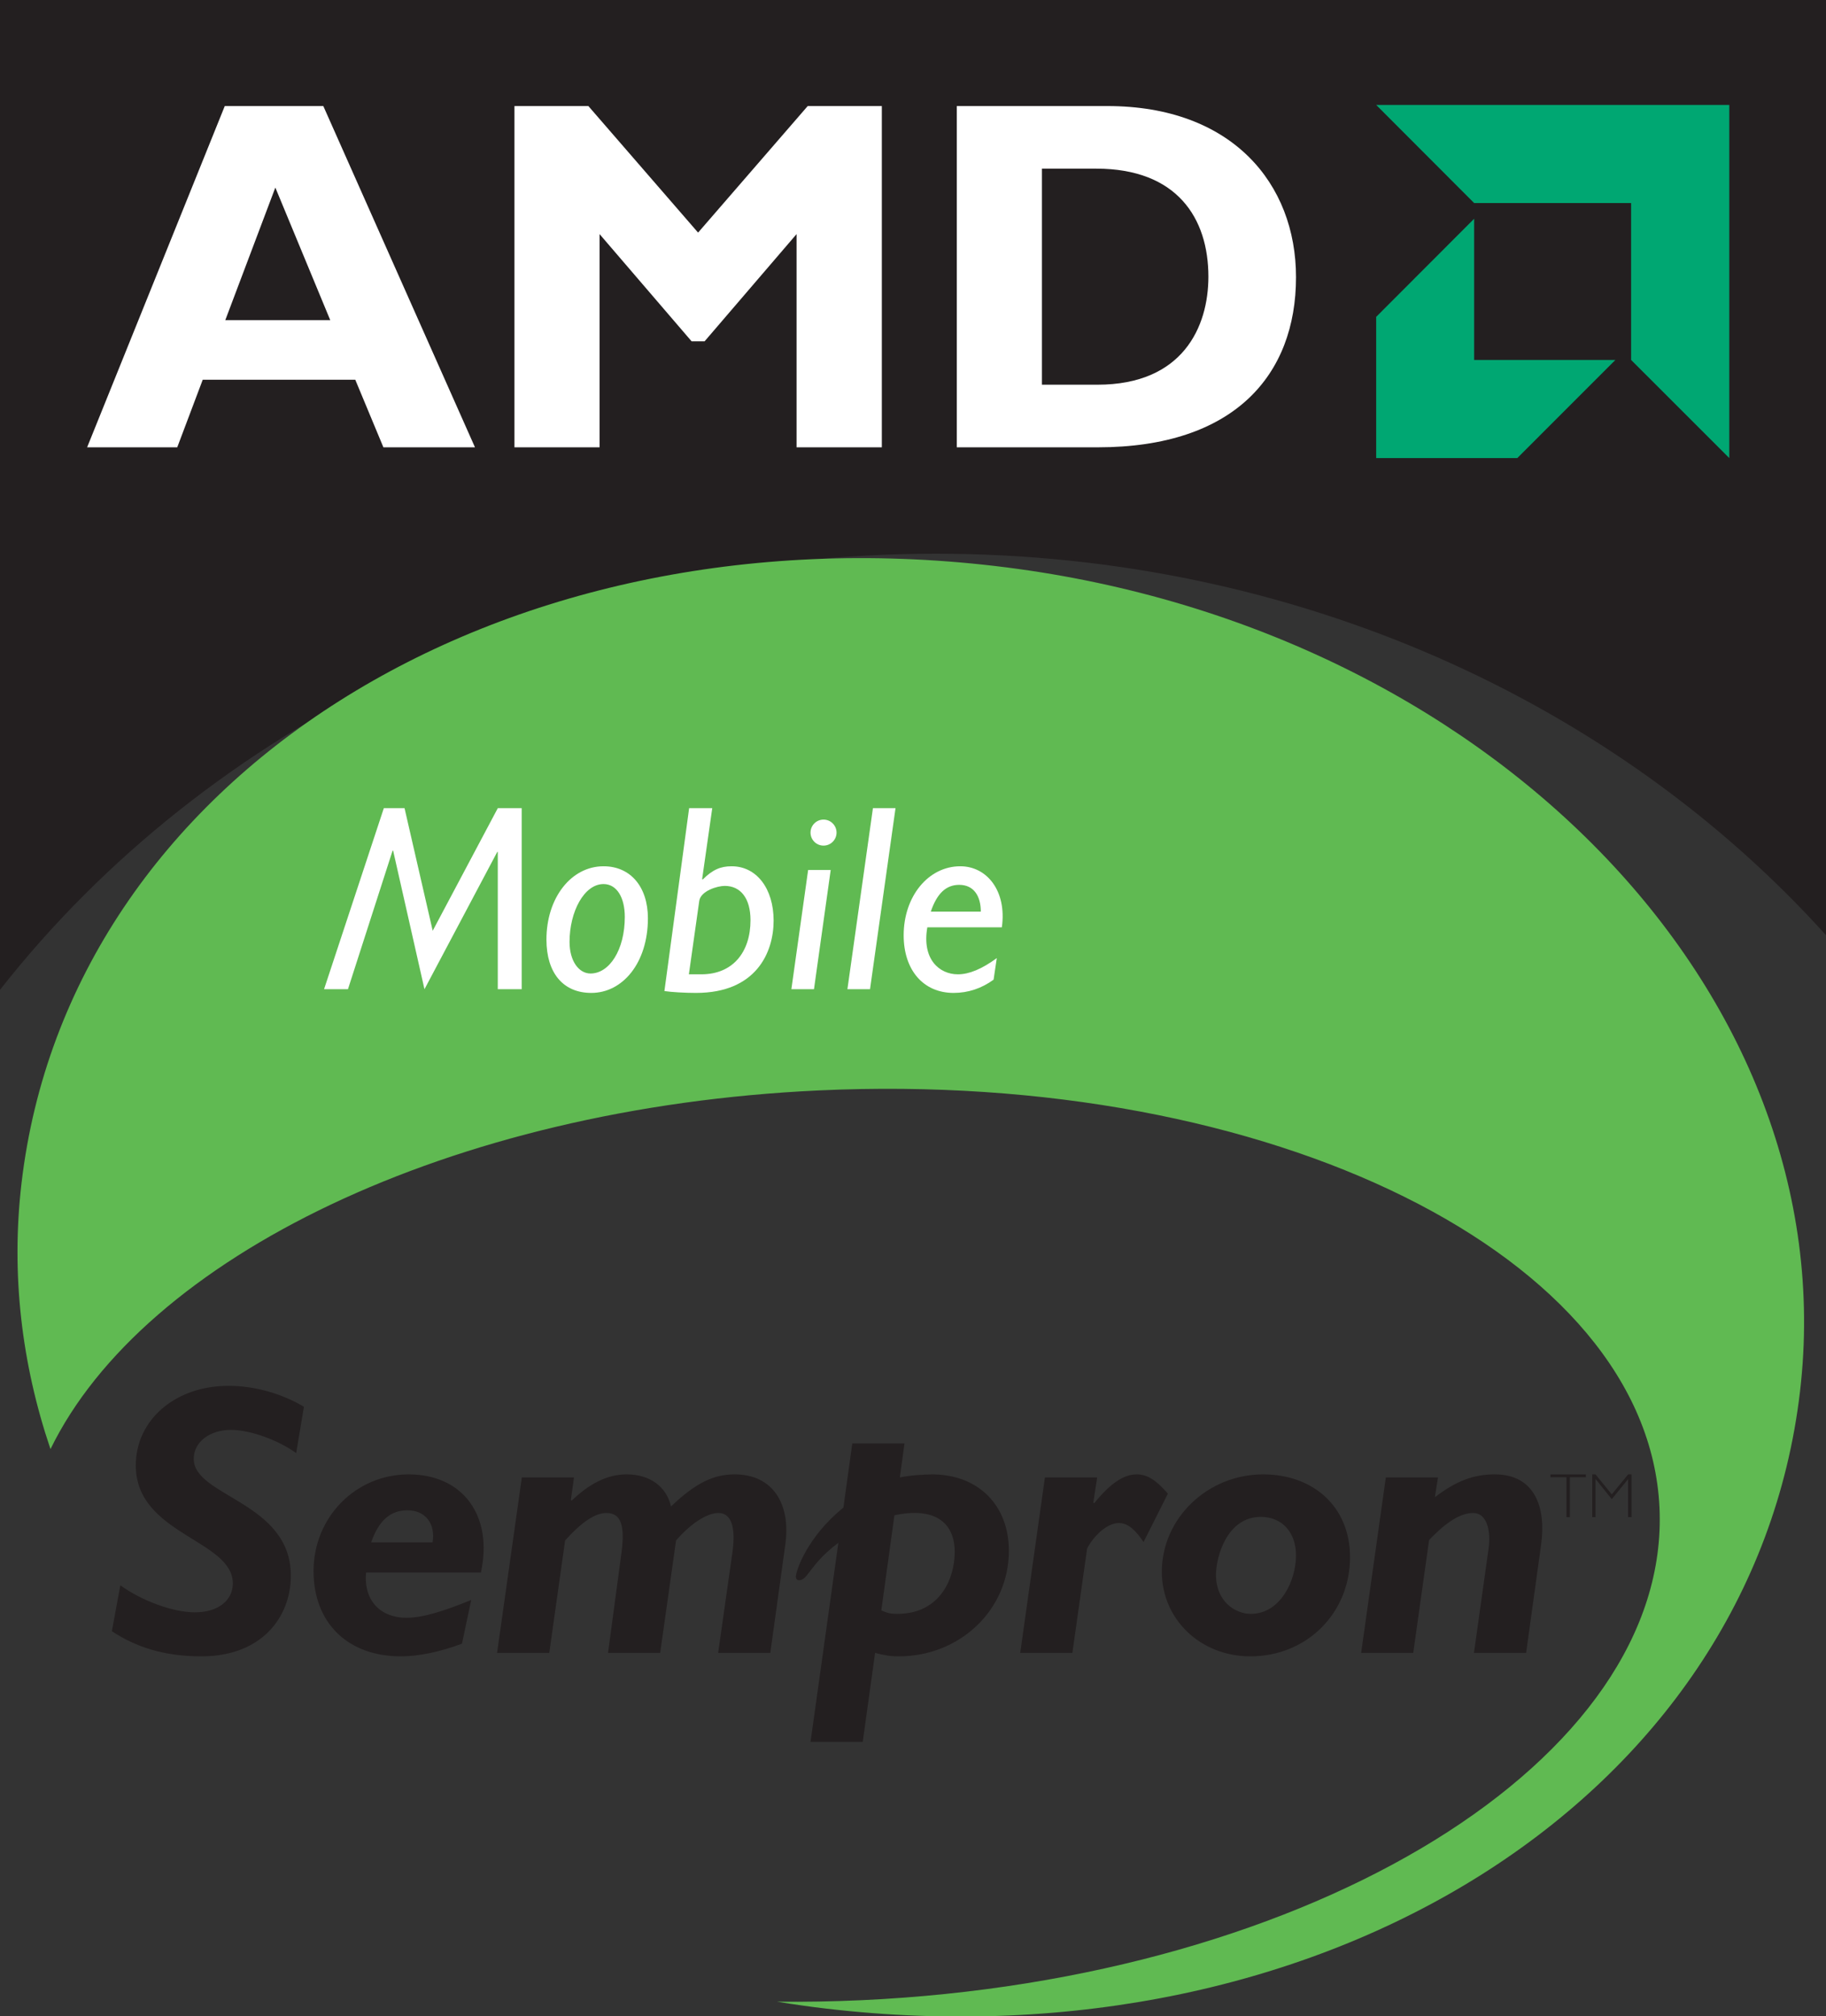 <?xml version="1.0" encoding="UTF-8" standalone="no"?>
<!-- Created with Inkscape (http://www.inkscape.org/) -->

<svg
   xmlns:dc="http://purl.org/dc/elements/1.1/"
   xmlns:cc="http://creativecommons.org/ns#"
   xmlns:rdf="http://www.w3.org/1999/02/22-rdf-syntax-ns#"
   xmlns:svg="http://www.w3.org/2000/svg"
   xmlns="http://www.w3.org/2000/svg"
   xmlns:sodipodi="http://sodipodi.sourceforge.net/DTD/sodipodi-0.dtd"
   xmlns:inkscape="http://www.inkscape.org/namespaces/inkscape"
   id="svg2"
   version="1.1"
   inkscape:version="0.91 r13725"
   xml:space="preserve"
   width="1805.803"
   height="1993.91"
   viewBox="0 0 1805.803 1993.91"
   sodipodi:docname="amd sempron mobile logo (2004).svg"><rect x="0" y="0" width="1805.803" height="1993.91" fill="#333333" stroke="none"/><defs
     id="defs6" /><sodipodi:namedview
     pagecolor="#ffffff"
     bordercolor="#666666"
     borderopacity="1"
     objecttolerance="10"
     gridtolerance="10"
     guidetolerance="10"
     inkscape:pageopacity="0"
     inkscape:pageshadow="2"
     inkscape:window-width="3200"
     inkscape:window-height="1727"
     id="namedview4"
     showgrid="false"
     fit-margin-top="0"
     fit-margin-left="0"
     fit-margin-right="0"
     fit-margin-bottom="0"
     inkscape:zoom="0.5"
     inkscape:cx="970.63767"
     inkscape:cy="910.67155"
     inkscape:window-x="0"
     inkscape:window-y="0"
     inkscape:window-maximized="1"
     inkscape:current-layer="g10" /><g
     id="g10"
     inkscape:groupmode="layer"
     inkscape:label="ink_ext_XXXXXX"
     transform="matrix(1.25,0,0,-1.25,704.899,1042.595)"><g
       id="g4310"
       transform="matrix(1.132,0,0,1.132,74.254,-109.827)"><path
         d="m 90.404,446.864 c 251.454,0 475.732,-104.119 622.229,-266.841 l 0,654.052 -1276.552,0 0,-692.216 c 144.579,184.449 383.726,305.004 654.323,305.004"
         style="fill:#231f20;fill-opacity:1;fill-rule:nonzero;stroke:none"
         id="path16"
         inkscape:connector-curvature="0" /><path
         d="m 644.837,760.501 -246.788,0 68.468,-68.569 109.705,0 0,-109.65 68.615,-68.578 0,246.797"
         style="fill:#00a772;fill-opacity:1;fill-rule:nonzero;stroke:none"
         id="path18"
         inkscape:connector-curvature="0" /><path
         d="m 466.517,582.282 0,98.68 -68.468,-68.569 0,-98.689 98.625,0 68.56,68.578 -98.717,0 0,0"
         style="fill:#00a772;fill-opacity:1;fill-rule:nonzero;stroke:none"
         id="path20"
         inkscape:connector-curvature="0" /><path
         d="m -75.865,671.271 -76.684,88.447 -51.657,0 0,-238.496 59.482,0 0,149.019 64.311,-74.928 9.106,0 64.275,74.928 0,-149.019 59.584,0 0,238.496 -51.801,0 -76.616,-88.447"
         style="fill:#ffffff;fill-opacity:1;fill-rule:nonzero;stroke:none"
         id="path22"
         inkscape:connector-curvature="0" /><path
         d="m -406.665,759.718 -96.204,-238.496 62.988,0 17.812,47.237 106.611,0 19.656,-47.237 64.005,0 -105.999,238.496 -68.869,0 z m 0.349,-149.654 34.988,92.689 38.393,-92.689 -73.38,0"
         style="fill:#ffffff;fill-opacity:1;fill-rule:nonzero;stroke:none"
         id="path24"
         inkscape:connector-curvature="0" /><path
         d="m 210.158,759.718 -105.223,0 0,-238.496 98.597,0 c 95.137,0 138.491,50.394 138.491,118.908 0,65.394 -44.725,119.589 -131.865,119.589 z m -6.911,-194.738 -38.808,0 0,150.988 38.044,0 c 56.348,0 78.306,-34.574 78.306,-75.48 0,-34.989 -17.789,-75.508 -77.542,-75.508"
         style="fill:#ffffff;fill-opacity:1;fill-rule:nonzero;stroke:none"
         id="path26"
         inkscape:connector-curvature="0" /><path
         d="M 131.834,438.26 C -216.066,479.019 -515.566,290.023 -548.717,6.979 -556.194,-56.85 -548.57,-119.569 -528.475,-178.894 -463.247,-45.164 -249.522,59.855 8.659,71.791 324.814,86.405 587.799,-44.071 596.044,-219.658 c 8.273,-175.57 -241.349,-329.74 -557.505,-344.364 -19.973,-0.917 -39.733,-1.254 -59.235,-1.042 11.366,-1.852 22.827,-3.502 34.406,-4.85 346.966,-40.661 647.185,146.513 680.554,431.267 32.623,278.408 -219.189,536.69 -562.43,576.906"
         style="fill:#60ba52;fill-opacity:1;fill-rule:nonzero;stroke:none"
         id="path28"
         inkscape:connector-curvature="0" /><path
         d="m -356.755,-181.697 c -11.873,8.663 -31.606,16.241 -45.614,16.241 -14.365,0 -25.984,-8.099 -25.984,-20.282 0,-26.479 67.856,-29.937 67.856,-81.57 0,-29.707 -21.102,-56.42 -62.438,-56.42 -26.727,0 -46.157,6.722 -62.643,17.561 l 5.924,32.094 c 14.854,-10.777 36.754,-18.901 52.132,-18.901 15.932,0 26.483,8.124 26.483,20.256 0,30.52 -67.809,34.043 -67.809,82.393 0,31.889 27.562,55.647 64.829,55.647 17.844,0 36.739,-5.141 52.678,-14.627 l -5.414,-32.392"
         style="fill:#231f20;fill-opacity:1;fill-rule:nonzero;stroke:none"
         id="path30"
         inkscape:connector-curvature="0" /><path
         d="m -307.894,-265.147 c -1.887,-19.998 10.515,-31.619 28.086,-31.619 11.345,0 25.419,4.317 45.385,12.441 l -6.47,-30.541 c -15.116,-5.644 -29.991,-8.861 -42.677,-8.861 -37.274,0 -61.047,23.473 -61.047,59.637 0,37.559 29.441,67.539 66.45,67.539 38.356,0 59.137,-29.434 50.503,-68.596 l -80.229,0 m 28.917,43.486 c -11.917,0 -19.987,-7.028 -25.412,-22.424 l 42.962,0 c 2.161,13.229 -5.133,22.424 -17.549,22.424"
         style="fill:#231f20;fill-opacity:1;fill-rule:nonzero;stroke:none"
         id="path32"
         inkscape:connector-curvature="0" /><path
         d="m -25.401,-321.319 -36.448,0 10.008,70.493 c 2.423,17.302 -0.826,27.285 -9.731,27.285 -8.103,0 -19.441,-7.315 -29.701,-19.211 l -11.089,-78.568 -36.452,0 9.433,70.21 c 2.43,18.653 -0.273,27.568 -10.532,27.568 -7.822,0 -17.273,-6.208 -28.898,-19.211 l -11.062,-78.568 -36.48,0 17.309,122.637 36.451,0 -2.182,-15.71 0.55,-0.521 c 11.881,11.345 24.312,18.362 38.36,18.362 16.22,0 27.82,-8.376 31.069,-22.407 17.291,16.468 29.708,22.407 44.557,22.407 26.746,0 39.147,-20.814 35.394,-48.62 l -10.557,-76.148"
         style="fill:#231f20;fill-opacity:1;fill-rule:nonzero;stroke:none"
         id="path34"
         inkscape:connector-curvature="0" /><path
         d="m 64.325,-323.728 c -6.223,0 -9.994,0.773 -16.486,2.408 l -8.631,-62.143 -36.48,0 19.448,139.093 C 1.919,-259.507 1.099,-270.532 -5.375,-270.532 c -1.337,0 -2.156,1.054 -2.156,2.416 0,4.296 8.102,28.058 33.219,48.332 l 6.219,44.845 36.487,0 -3.257,-23.743 c 4.066,0.802 8.103,1.33 11.882,1.61 3.803,0.24 7.551,0.521 10.542,0.521 32.182,0 53.78,-21.346 53.78,-53.466 0,-41.048 -34.059,-73.711 -77.015,-73.711 m -2.984,98.573 -9.159,-66.486 c 4.307,-1.887 6.489,-2.395 11.062,-2.395 30.805,0 40.238,25.631 40.238,43.209 0,21.354 -14.844,31.598 -42.14,25.671"
         style="fill:#231f20;fill-opacity:1;fill-rule:nonzero;stroke:none"
         id="path36"
         inkscape:connector-curvature="0" /><path
         d="m 235.474,-243.823 c -6.221,9.195 -11.347,13.265 -17.273,13.265 -8.651,0 -18.092,-9.749 -22.188,-17.838 l -10.289,-72.924 -36.452,0 17.255,122.637 36.535,0 -2.715,-17.611 0.552,-0.503 c 11.347,14.045 20.77,20.246 29.715,20.246 7.298,0 13.528,-3.785 21.856,-13.474 l -16.997,-33.798"
         style="fill:#231f20;fill-opacity:1;fill-rule:nonzero;stroke:none"
         id="path38"
         inkscape:connector-curvature="0" /><path
         d="m 310.108,-323.728 c -34.841,0 -61.86,25.883 -61.86,59.12 0,37.274 31.85,68.056 70.805,68.056 35.053,0 60.728,-22.676 60.728,-57.786 0,-39.19 -30.231,-69.39 -69.673,-69.39 m 7.307,97.473 c -23.743,0 -31.326,-28.083 -31.326,-40.531 0,-18.622 13.473,-27.249 24.277,-27.249 21.093,0 31.657,23.762 31.657,40.783 0,16.194 -9.746,26.997 -24.608,26.997"
         style="fill:#231f20;fill-opacity:1;fill-rule:nonzero;stroke:none"
         id="path40"
         inkscape:connector-curvature="0" /><path
         d="m 502.84,-321.319 -36.452,0 10.261,73.208 c 1.601,11.855 -1.077,24.57 -10.804,24.57 -8.393,0 -18.341,-5.705 -30.811,-18.927 l -11.089,-78.851 -36.397,0 17.246,122.637 36.461,0 -2.163,-13.819 c 14.853,11.374 27.001,15.95 41.891,15.95 28.363,0 35.872,-23.769 32.366,-48.9 l -10.509,-75.868"
         style="fill:#231f20;fill-opacity:1;fill-rule:nonzero;stroke:none"
         id="path42"
         inkscape:connector-curvature="0" /><path
         d="m 544.592,-198.575 0,1.995 -24.774,0 0,-1.995 11.236,0 0,-27.86 2.374,0 0,27.86 11.163,0"
         style="fill:#231f20;fill-opacity:1;fill-rule:nonzero;stroke:none"
         id="path44"
         inkscape:connector-curvature="0" /><path
         d="m 574.123,-226.435 0,26.487 -0.092,0 -11.328,-13.937 -11.19,13.937 -0.166,0 0,-26.487 -2.282,0 0,29.855 2.282,0 11.356,-13.955 11.421,13.955 2.365,0 0,-29.855 -2.365,0"
         style="fill:#231f20;fill-opacity:1;fill-rule:nonzero;stroke:none"
         id="path46"
         inkscape:connector-curvature="0" /><path
         d="m -215.857,142.514 0,95.938 -0.371,0 -50.866,-95.938 -21.911,96.867 -0.366,0 -31.196,-96.867 -16.705,0 41.772,126.518 14.476,0 19.682,-85.677 45.485,85.677 16.716,0 0,-126.518 -16.716,0"
         style="fill:#ffffff;fill-opacity:1;fill-rule:nonzero;stroke:none"
         id="path48"
         inkscape:connector-curvature="0" /><path
         d="m -150.486,139.919 c -19.674,0 -31.365,13.924 -31.365,37.317 0,29.099 17.261,51.194 39.902,51.194 18.945,0 31.012,-14.476 31.012,-36.341 0,-31.188 -17.64,-52.17 -39.549,-52.17 m 8.537,76.078 c -13.545,0 -23.754,-19.27 -23.754,-40.446 0,-13.362 6.499,-22.068 14.659,-22.068 13.182,0 23.959,16.51 23.959,39.525 0,13.878 -5.769,22.988 -14.864,22.988"
         style="fill:#ffffff;fill-opacity:1;fill-rule:nonzero;stroke:none"
         id="path50"
         inkscape:connector-curvature="0" /><path
         d="m -77.296,139.919 c -7.973,0 -17.255,0.561 -22.101,1.298 l 17.273,127.816 16.158,0 -7.063,-49.52 0.377,-0.359 c 6.876,6.856 12.448,9.276 20.239,9.276 17.445,0 29.334,-15.599 29.334,-38.007 0,-22.28 -12.258,-50.504 -54.217,-50.504 m 20.066,74.79 c -5.202,0 -16.903,-3.534 -17.83,-10.592 l -7.243,-51.204 8.728,0 c 21.911,0 34.348,15.405 34.348,37.86 0,15.203 -6.877,23.936 -18.002,23.936"
         style="fill:#ffffff;fill-opacity:1;fill-rule:nonzero;stroke:none"
         id="path52"
         inkscape:connector-curvature="0" /><path
         d="m 5.133,142.514 -15.799,0 11.709,83.321 15.774,0 -11.684,-83.321 m 6.676,100.355 c -5.022,0 -9.095,4.068 -9.095,9.092 0,5.006 4.073,9.092 9.095,9.092 5.008,0 9.095,-4.086 9.095,-9.092 0,-5.025 -4.087,-9.092 -9.095,-9.092"
         style="fill:#ffffff;fill-opacity:1;fill-rule:nonzero;stroke:none"
         id="path54"
         inkscape:connector-curvature="0" /><path
         d="m 44.298,142.514 -15.799,0 17.83,126.518 15.788,0 -17.819,-126.518"
         style="fill:#ffffff;fill-opacity:1;fill-rule:nonzero;stroke:none"
         id="path56"
         inkscape:connector-curvature="0" /><path
         d="m 84.348,185.766 c -3.905,-22.27 8.365,-32.854 21.359,-32.854 7.859,0 16.767,3.718 27.194,11.338 l -2.245,-15.065 c -8.365,-6.12 -17.835,-9.267 -27.939,-9.267 -21.159,0 -34.901,15.967 -34.901,40.28 0,27.249 17.269,48.231 39.576,48.231 18.608,0 32.605,-17.255 29.044,-42.664 l -52.087,0 m 22.289,29.679 c -9.295,0 -15.599,-6.138 -19.869,-18.718 l 34.961,0 c 0,10.537 -4.647,18.718 -15.092,18.718"
         style="fill:#ffffff;fill-opacity:1;fill-rule:nonzero;stroke:none"
         id="path58"
         inkscape:connector-curvature="0" /></g></g></svg>